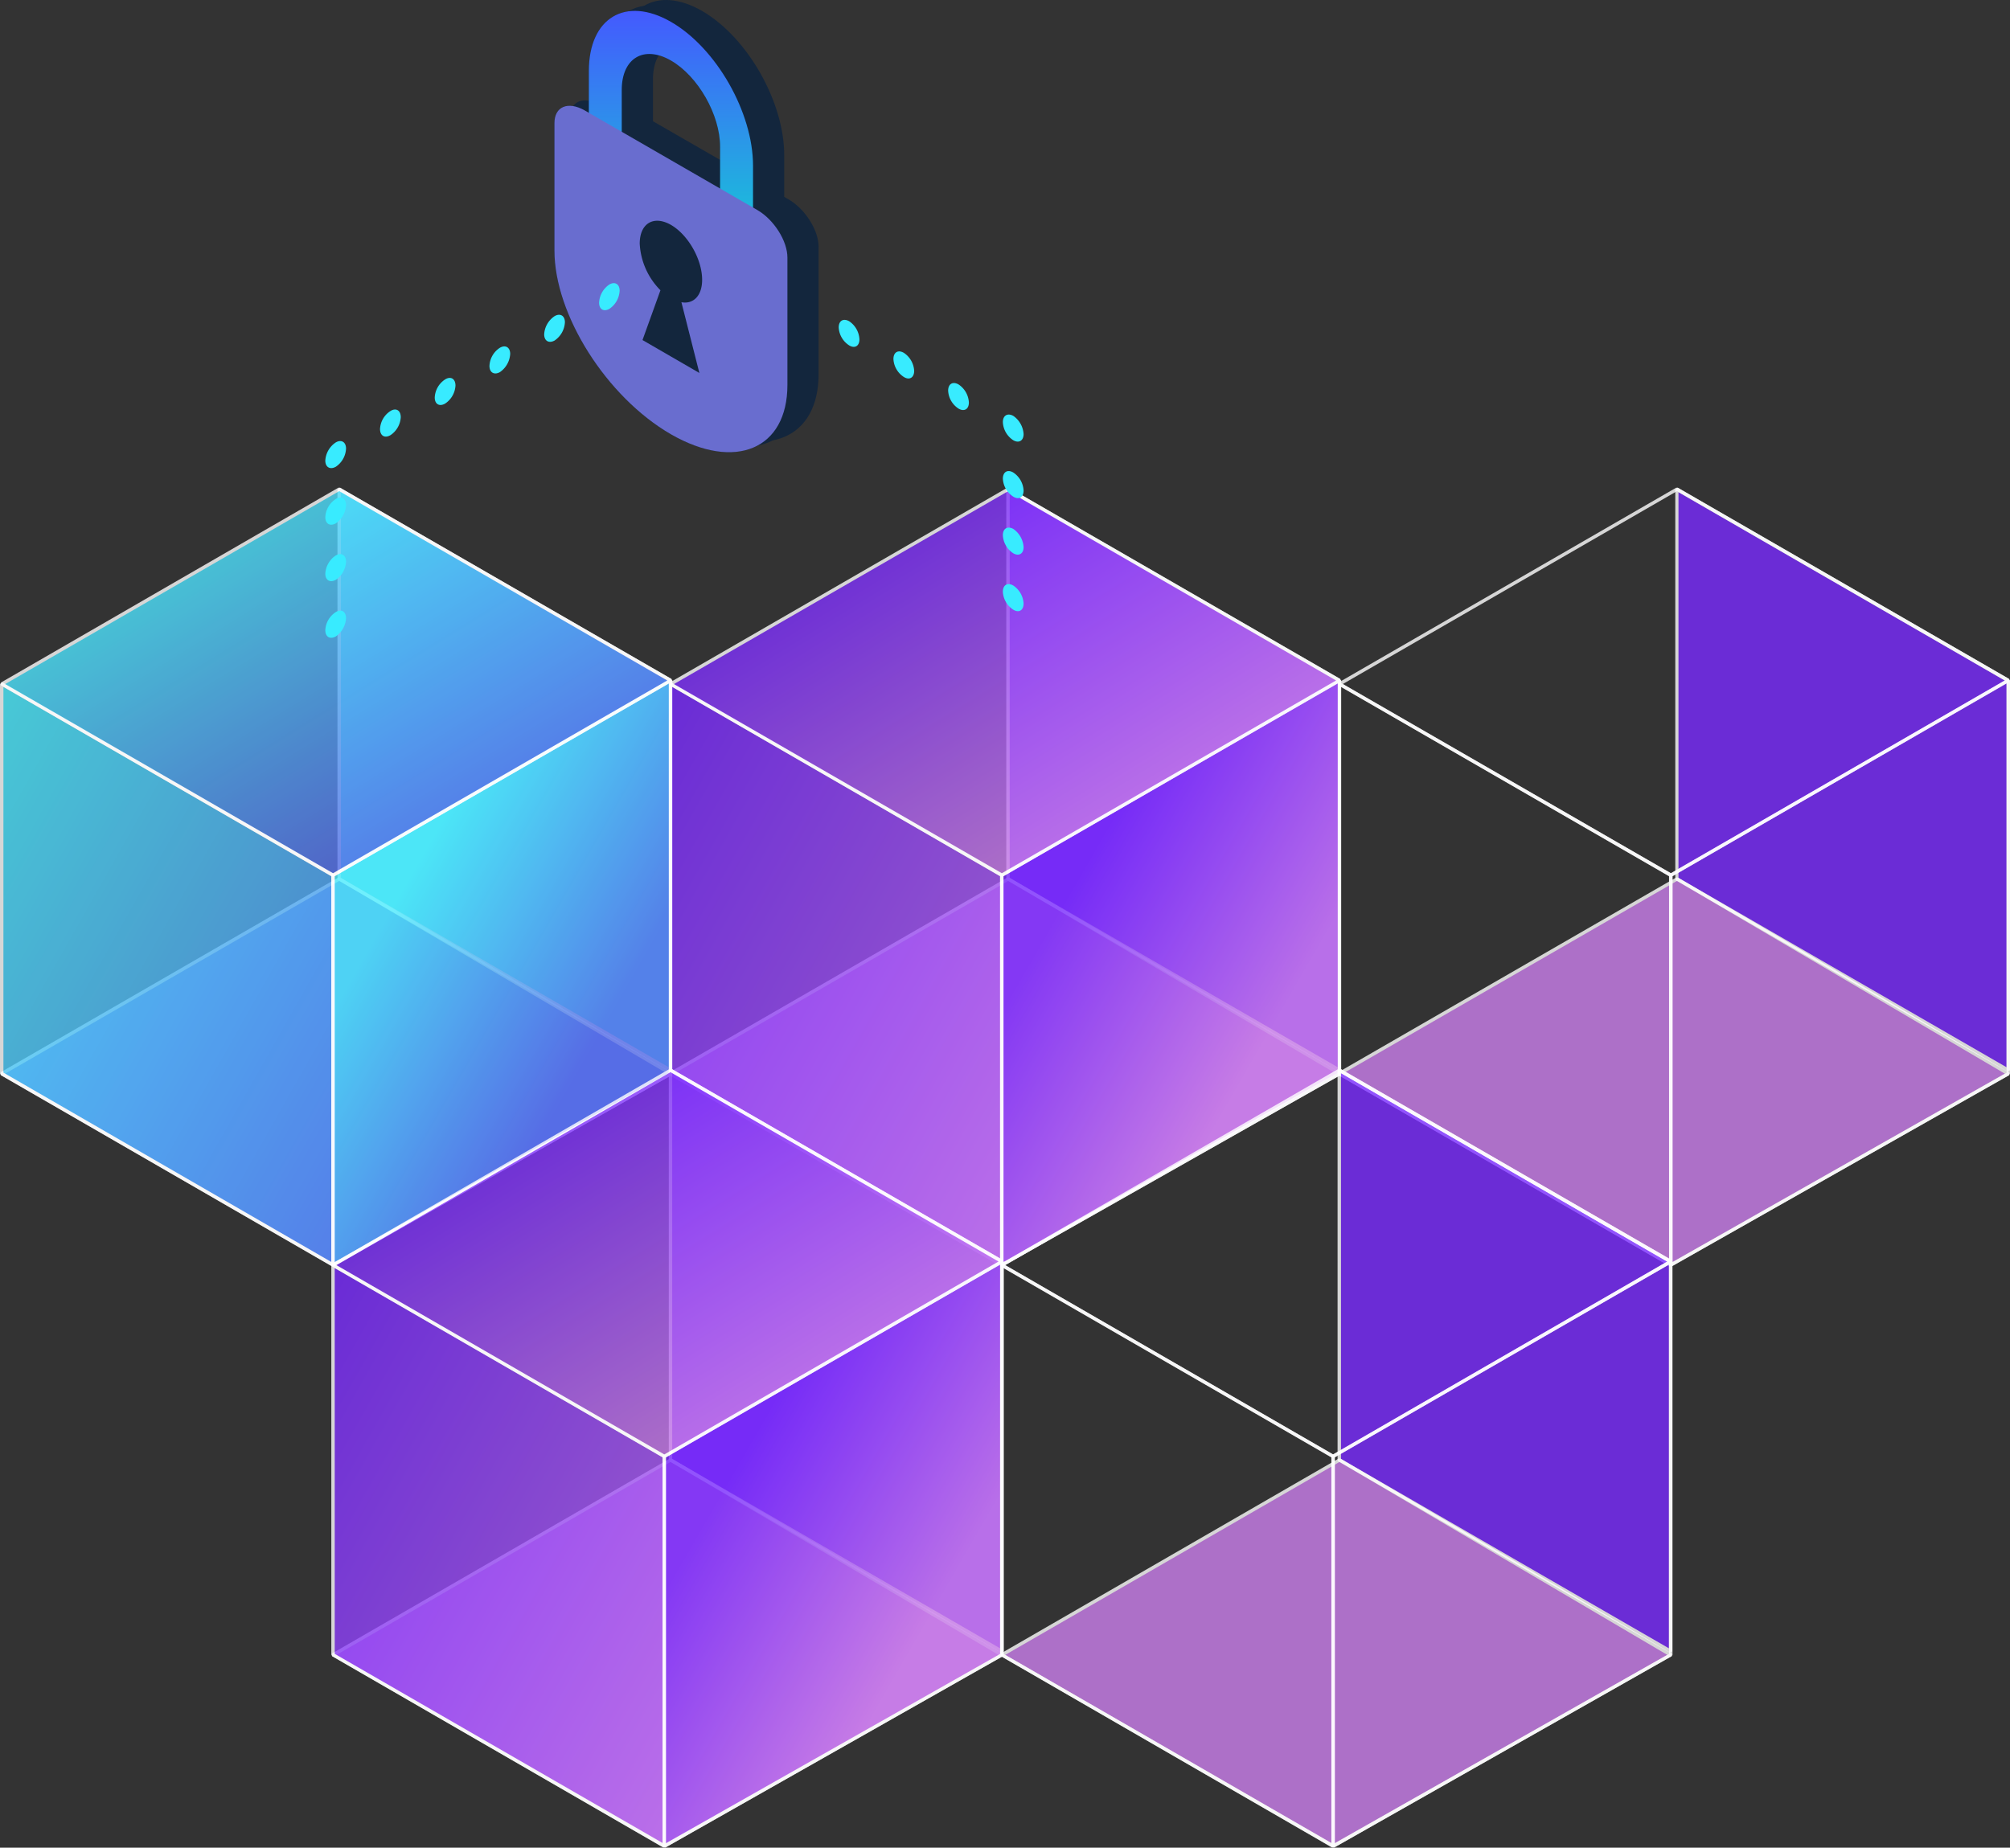 <svg xmlns="http://www.w3.org/2000/svg" xmlns:xlink="http://www.w3.org/1999/xlink" width="494.596" height="454.746" viewBox="0 0 494.596 454.746"><rect x="0" y="0" width="494.596" height="454.746" fill="#333333" stroke="none"/><defs><linearGradient id="linear-gradient" x1="0.979" y1="373.252" x2="-0.098" y2="372.543" gradientUnits="objectBoundingBox"><stop offset="0" stop-color="#586fed"></stop><stop offset="1" stop-color="#4dedff"></stop></linearGradient><linearGradient id="linear-gradient-2" x1="224.044" y1="-487.942" x2="224.428" y2="-489.093" xlink:href="#linear-gradient"></linearGradient><linearGradient id="linear-gradient-3" x1="1.226" y1="1.217" x2="0.019" y2="0.025" xlink:href="#linear-gradient"></linearGradient><linearGradient id="linear-gradient-4" x1="0.698" y1="0.698" x2="0.282" y2="0.282" xlink:href="#linear-gradient"></linearGradient><linearGradient id="linear-gradient-5" x1="0.762" y1="0.746" x2="0.198" y2="0.216" xlink:href="#linear-gradient"></linearGradient><linearGradient id="linear-gradient-6" x1="0.979" y1="372.588" x2="-0.098" y2="371.879" gradientUnits="objectBoundingBox"><stop offset="0" stop-color="#cc7fed"></stop><stop offset="1" stop-color="#792bff"></stop></linearGradient><linearGradient id="linear-gradient-7" x1="223.62" y1="-487.076" x2="224.004" y2="-488.227" xlink:href="#linear-gradient-6"></linearGradient><linearGradient id="linear-gradient-8" x1="1.226" y1="1.217" x2="0.019" y2="0.025" xlink:href="#linear-gradient-6"></linearGradient><linearGradient id="linear-gradient-9" x1="0.698" y1="0.698" x2="0.282" y2="0.282" xlink:href="#linear-gradient-6"></linearGradient><linearGradient id="linear-gradient-10" x1="0.762" y1="0.746" x2="0.198" y2="0.216" xlink:href="#linear-gradient-6"></linearGradient><linearGradient id="linear-gradient-11" x1="0.979" y1="371.923" x2="-0.098" y2="371.214" xlink:href="#linear-gradient-6"></linearGradient><linearGradient id="linear-gradient-12" x1="223.204" y1="-486.21" x2="223.588" y2="-487.361" xlink:href="#linear-gradient-6"></linearGradient><linearGradient id="linear-gradient-16" x1="0.979" y1="372.909" x2="-0.098" y2="372.2" xlink:href="#linear-gradient-6"></linearGradient><linearGradient id="linear-gradient-17" x1="222.966" y1="-487.715" x2="223.35" y2="-488.866" xlink:href="#linear-gradient-6"></linearGradient><linearGradient id="linear-gradient-21" x1="0.979" y1="372.245" x2="-0.098" y2="371.536" xlink:href="#linear-gradient-6"></linearGradient><linearGradient id="linear-gradient-22" x1="222.542" y1="-486.849" x2="222.925" y2="-488" xlink:href="#linear-gradient-6"></linearGradient><linearGradient id="linear-gradient-26" x1="1259.208" y1="0.033" x2="1259.208" y2="1.259" gradientUnits="objectBoundingBox"><stop offset="0" stop-color="#4557ff"></stop><stop offset="1" stop-color="#00ffc3"></stop></linearGradient><linearGradient id="linear-gradient-27" x1="886.869" y1="0.5" x2="887.869" y2="0.5" gradientUnits="objectBoundingBox"><stop offset="0" stop-color="#696dcf"></stop><stop offset="1" stop-color="#94f4ff"></stop></linearGradient></defs><g id="Group_63" data-name="Group 63" transform="translate(31.585 2.475)"><g id="Group_57" data-name="Group 57" transform="translate(-31.585 117.561)"><g id="Group_24" data-name="Group 24"><g id="Group_23" data-name="Group 23"><g id="Group_22" data-name="Group 22"><g id="Group_17" data-name="Group 17" transform="translate(83.046)" opacity="0.8"><path id="Path_9" data-name="Path 9" d="M51.532,142.8-30,95.73V-.186l81.53,47.072Z" transform="translate(30.419 0.559)" fill="url(#linear-gradient)"></path><path id="Path_10" data-name="Path 10" d="M51.726,143.547-29.8,96.475l-.21-.368V.175l.631-.368L52.146,46.879l.21.368v95.932Zm-80.89-47.7,80.68,46.6V47.51L-29.164.911Z" transform="translate(30.006 0.193)" fill="#fff"></path></g><g id="Group_18" data-name="Group 18" transform="translate(0.21 95.932)" opacity="0.8"><path id="Path_11" data-name="Path 11" d="M133.026,49.6,49.953,96.67-31.577,49.6,51.489,1.637Z" transform="translate(31.787 -1.296)" fill="url(#linear-gradient-2)"></path><path id="Path_12" data-name="Path 12" d="M50.361,97.352H49.94L-31.581,50.281v-.736L51.465,1.631h.421L133.46,49.6v.684Zm-80.89-47.44,80.68,46.6,82.257-46.6L51.676,2.472Z" transform="translate(31.581 -1.631)" fill="#fff"></path></g><g id="Group_19" data-name="Group 19" transform="translate(0 47.913)" opacity="0.8"><path id="Path_13" data-name="Path 13" d="M49.953,143.718l-81.53-47.072V.725L49.953,47.8Z" transform="translate(31.998 -0.347)" fill="url(#linear-gradient-3)"></path><path id="Path_14" data-name="Path 14" d="M50.146,144.458-31.375,97.386l-.21-.368V1.086l.631-.368L50.567,47.79l.21.368V144.09Zm-80.89-47.7,80.68,46.6V48.421l-80.68-46.6Z" transform="translate(31.585 -0.718)" fill="#fff"></path></g><g id="Group_20" data-name="Group 20" transform="translate(81.521 47.072)" opacity="0.8"><path id="Path_15" data-name="Path 15" d="M53.046,97.519l-83.073,47.072V48.669L53.046.709Z" transform="translate(30.457 -0.356)" fill="url(#linear-gradient-4)"></path><path id="Path_16" data-name="Path 16" d="M-29.4,145.284l-.631-.368V49.036l.21-.368L53.274.7l.631.368V97.844l-.21.368Zm.21-96.037v94.985l82.257-46.6V1.754Z" transform="translate(30.035 -0.702)" fill="#fff"></path></g><g id="Group_21" data-name="Group 21" transform="translate(0.21)" opacity="0.8"><path id="Path_17" data-name="Path 17" d="M133.026,46.891,49.953,94.846l-81.53-47.072L51.489-.186Z" transform="translate(31.787 0.534)" fill="url(#linear-gradient-5)"></path><path id="Path_18" data-name="Path 18" d="M49.94,95.528-31.581,48.457v-.684L51.465-.193h.421L133.46,46.879v.736l-83.1,47.913ZM-30.529,48.141,50.15,94.687l82.257-47.44L51.676.649Z" transform="translate(31.581 0.193)" fill="#fff"></path></g></g></g></g><g id="Group_32" data-name="Group 32" transform="translate(164.567)"><g id="Group_31" data-name="Group 31"><g id="Group_30" data-name="Group 30"><g id="Group_25" data-name="Group 25" transform="translate(83.046)" opacity="0.8"><path id="Path_19" data-name="Path 19" d="M54.669,142.8-26.869,95.73V-.186L54.669,46.886Z" transform="translate(27.299 0.559)" fill="url(#linear-gradient-6)"></path><path id="Path_20" data-name="Path 20" d="M54.855,143.547-26.666,96.475l-.21-.368V.175l.631-.368L55.275,46.879l.21.368v95.932Zm-80.89-47.7,80.732,46.6V47.51L-26.035.911Z" transform="translate(26.877 0.193)" fill="#fff"></path></g><g id="Group_26" data-name="Group 26" transform="translate(0.21 95.932)" opacity="0.8"><path id="Path_21" data-name="Path 21" d="M136.156,49.6,53.084,96.67-28.448,49.6,54.625,1.637Z" transform="translate(28.667 -1.296)" fill="url(#linear-gradient-7)"></path><path id="Path_22" data-name="Path 22" d="M53.49,97.352h-.421L-28.452,50.281v-.736l83.1-47.913h.421L136.589,49.6v.684ZM-27.4,49.912l80.732,46.6,82.2-46.6L54.857,2.472Z" transform="translate(28.452 -1.631)" fill="#fff"></path></g><g id="Group_27" data-name="Group 27" transform="translate(0 47.913)" opacity="0.8"><path id="Path_23" data-name="Path 23" d="M53.084,143.718-28.448,96.647V.725L53.084,47.8Z" transform="translate(28.878 -0.347)" fill="url(#linear-gradient-8)"></path><path id="Path_24" data-name="Path 24" d="M53.275,144.458-28.246,97.386l-.21-.368V1.086l.631-.368L53.7,47.79l.21.368V144.09Zm-80.89-47.7,80.68,46.6V48.421l-80.68-46.6Z" transform="translate(28.456 -0.718)" fill="#fff"></path></g><g id="Group_28" data-name="Group 28" transform="translate(81.521 47.072)" opacity="0.8"><path id="Path_25" data-name="Path 25" d="M56.175,97.519-26.9,144.591V48.669L56.175.709Z" transform="translate(27.338 -0.356)" fill="url(#linear-gradient-9)"></path><path id="Path_26" data-name="Path 26" d="M-26.275,145.284l-.631-.368V49.036l.21-.368L56.4.7l.631.368V97.844l-.21.368Zm.21-96.037v94.985l82.257-46.6V1.754Z" transform="translate(26.906 -0.702)" fill="#fff"></path></g><g id="Group_29" data-name="Group 29" transform="translate(0.21)" opacity="0.8"><path id="Path_27" data-name="Path 27" d="M136.156,46.891,53.084,94.846-28.448,47.774,54.625-.186Z" transform="translate(28.667 0.534)" fill="url(#linear-gradient-10)"></path><path id="Path_28" data-name="Path 28" d="M53.069,95.528-28.452,48.457v-.684L54.647-.193h.421l81.521,47.072v.736L53.49,95.528ZM-27.4,48.141l80.68,46.546,82.257-47.44L54.857.649Z" transform="translate(28.452 0.193)" fill="#fff"></path></g></g></g></g><g id="Group_40" data-name="Group 40" transform="translate(329.187)"><g id="Group_39" data-name="Group 39"><g id="Group_38" data-name="Group 38"><g id="Group_33" data-name="Group 33" transform="translate(83.046)" opacity="0.8"><path id="Path_29" data-name="Path 29" d="M57.792,142.8-23.739,95.73V-.186L57.792,46.886Z" transform="translate(24.133 0.559)" fill="url(#linear-gradient-11)"></path><path id="Path_30" data-name="Path 30" d="M57.984,143.547-23.589,96.475l-.158-.368V.175l.578-.368L58.405,46.879l.21.368v95.932Zm-80.943-47.7,80.732,46.6V47.51L-22.958.911Z" transform="translate(23.747 0.193)" fill="#fff"></path></g><g id="Group_34" data-name="Group 34" transform="translate(0.158 95.932)" opacity="0.8"><path id="Path_31" data-name="Path 31" d="M139.28,49.6,56.212,96.67-25.318,49.6,57.749,1.637Z" transform="translate(25.555 -1.296)" fill="url(#linear-gradient-12)"></path><path id="Path_32" data-name="Path 32" d="M56.671,97.352h-.421L-25.323,50.281v-.736l83.1-47.913H58.2L139.718,49.6v.684Zm-80.942-47.44,80.732,46.6,82.2-46.6L57.986,2.472Z" transform="translate(25.323 -1.631)" fill="#fff"></path></g><g id="Group_35" data-name="Group 35" transform="translate(0 47.913)" opacity="0.8"><path id="Path_33" data-name="Path 33" d="M56.212,143.718l-81.53-47.072V.725L56.212,47.8Z" transform="translate(25.713 -0.347)" fill="url(#linear-gradient-8)"></path><path id="Path_34" data-name="Path 34" d="M56.405,144.458-25.168,97.386l-.158-.368V1.086l.578-.368L56.826,47.79l.21.368V144.09Zm-80.943-47.7,80.732,46.6V48.421l-80.732-46.6Z" transform="translate(25.326 -0.718)" fill="#fff"></path></g><g id="Group_36" data-name="Group 36" transform="translate(81.521 47.072)" opacity="0.8"><path id="Path_35" data-name="Path 35" d="M59.3,97.519l-83.069,47.072V48.669L59.3.709Z" transform="translate(24.172 -0.356)" fill="url(#linear-gradient-9)"></path><path id="Path_36" data-name="Path 36" d="M-23.145,145.284l-.631-.368V49.036l.21-.368L59.481.7l.631.368V97.844l-.21.368Zm.21-96.037v94.985l82.2-46.6V1.754Z" transform="translate(23.776 -0.702)" fill="#fff"></path></g><g id="Group_37" data-name="Group 37" transform="translate(0.158)" opacity="0.8"><path id="Path_37" data-name="Path 37" d="M139.28,46.891,56.212,94.846l-81.53-47.072L57.749-.186Z" transform="translate(25.555 0.534)" fill="url(#linear-gradient-10)"></path><path id="Path_38" data-name="Path 38" d="M56.251,95.528-25.323,48.457v-.684L57.776-.193H58.2l81.521,47.072v.736L56.671,95.528ZM-24.271,48.141,56.461,94.687l82.2-47.44L57.986.649Z" transform="translate(25.323 0.193)" fill="#fff"></path></g></g></g></g><g id="Group_48" data-name="Group 48" transform="translate(81.521 143.004)"><g id="Group_47" data-name="Group 47" transform="translate(0 0)"><g id="Group_46" data-name="Group 46"><g id="Group_41" data-name="Group 41" transform="translate(83.046)" opacity="0.8"><path id="Path_39" data-name="Path 39" d="M53.084,145.526-28.448,98.449V2.533L53.084,49.605Z" transform="translate(28.869 -2.149)" fill="url(#linear-gradient-16)"></path><path id="Path_40" data-name="Path 40" d="M53.275,146.266-28.246,99.194l-.21-.368V2.894l.631-.368L53.7,49.6l.21.368V145.9Zm-80.89-47.7,80.68,46.6V50.229l-80.68-46.6Z" transform="translate(28.456 -2.526)" fill="#fff"></path></g><g id="Group_42" data-name="Group 42" transform="translate(0.21 95.932)" opacity="0.8"><path id="Path_41" data-name="Path 41" d="M134.576,52.317,51.5,99.389l-81.53-47.072L53.04,4.357Z" transform="translate(30.237 -4.004)" fill="url(#linear-gradient-17)"></path><path id="Path_42" data-name="Path 42" d="M51.911,100.124H51.49L-30.031,53v-.684L53.068,4.35h.421L135.01,52.316V53Zm-80.89-47.44,80.68,46.6,82.257-46.6L53.226,5.192Z" transform="translate(30.031 -4.35)" fill="#fff"></path></g><g id="Group_43" data-name="Group 43" transform="translate(0 47.966)" opacity="0.8"><path id="Path_43" data-name="Path 43" d="M51.5,146.438l-81.53-47.072V3.444L51.5,50.516Z" transform="translate(30.448 -3.108)" fill="url(#linear-gradient-8)"></path><path id="Path_44" data-name="Path 44" d="M51.7,147.125l-81.521-47.072-.21-.368V3.754l.631-.316L52.117,50.51l.21.316v95.932Zm-80.89-47.65,80.679,46.546V51.088L-29.193,4.49Z" transform="translate(30.035 -3.438)" fill="#fff"></path></g><g id="Group_44" data-name="Group 44" transform="translate(81.521 47.072)" opacity="0.8"><path id="Path_45" data-name="Path 45" d="M54.6,100.238-28.477,147.31V51.389L54.6,3.428Z" transform="translate(28.907 -3.065)" fill="url(#linear-gradient-9)"></path><path id="Path_46" data-name="Path 46" d="M-27.854,148.055l-.631-.368V51.755l.21-.368,83.1-47.966.631.368v96.826l-.21.316Zm.21-96.09v94.985l82.257-46.6V4.525Z" transform="translate(28.485 -3.421)" fill="#fff"></path></g><g id="Group_45" data-name="Group 45" transform="translate(0.21)" opacity="0.8"><path id="Path_47" data-name="Path 47" d="M134.576,49.61,51.5,97.565l-81.53-47.072L53.04,2.533Z" transform="translate(30.237 -2.175)" fill="url(#linear-gradient-10)"></path><path id="Path_48" data-name="Path 48" d="M51.911,98.3H51.49L-30.031,51.228v-.736l83.1-47.966h.368L135.01,49.6v.736Zm-80.89-47.44,80.68,46.6,82.257-47.493L53.226,3.368Z" transform="translate(30.031 -2.526)" fill="#fff"></path></g></g></g></g><g id="Group_56" data-name="Group 56" transform="translate(246.088 143.004)"><g id="Group_55" data-name="Group 55" transform="translate(0 0)"><g id="Group_54" data-name="Group 54"><g id="Group_49" data-name="Group 49" transform="translate(83.046)" opacity="0.8"><path id="Path_49" data-name="Path 49" d="M56.213,145.526-25.319,98.449V2.533L56.213,49.605Z" transform="translate(25.75 -2.149)" fill="url(#linear-gradient-21)"></path><path id="Path_50" data-name="Path 50" d="M56.457,146.266-25.117,99.194l-.21-.368V2.894l.631-.368L56.825,49.6l.21.368V145.9Zm-80.943-47.7,80.68,46.6V50.229l-80.68-46.6Z" transform="translate(25.327 -2.526)" fill="#fff"></path></g><g id="Group_50" data-name="Group 50" transform="translate(0.21 95.932)" opacity="0.8"><path id="Path_51" data-name="Path 51" d="M137.706,52.317,54.634,99.389-26.9,52.317,56.175,4.357Z" transform="translate(27.119 -4.004)" fill="url(#linear-gradient-22)"></path><path id="Path_52" data-name="Path 52" d="M55.04,100.124h-.421L-26.9,53v-.684L56.2,4.35h.421l81.521,47.966V53Zm-80.89-47.44,80.68,46.6,82.257-46.6L56.407,5.192Z" transform="translate(26.902 -4.35)" fill="#fff"></path></g><g id="Group_51" data-name="Group 51" transform="translate(0 47.966)" opacity="0.8"><path id="Path_53" data-name="Path 53" d="M54.634,146.438-26.9,99.366V3.444L54.634,50.516Z" transform="translate(27.329 -3.108)" fill="url(#linear-gradient-8)"></path><path id="Path_54" data-name="Path 54" d="M54.826,147.125-26.7,100.054l-.21-.368V3.754l.631-.316L55.246,50.51l.21.316v95.932Zm-80.89-47.65,80.679,46.546V51.088L-26.064,4.49Z" transform="translate(26.906 -3.438)" fill="#fff"></path></g><g id="Group_52" data-name="Group 52" transform="translate(81.521 47.072)" opacity="0.8"><path id="Path_55" data-name="Path 55" d="M57.725,100.238-25.348,147.31V51.389L57.725,3.428Z" transform="translate(25.789 -3.065)" fill="url(#linear-gradient-9)"></path><path id="Path_56" data-name="Path 56" d="M-24.725,148.055l-.631-.368V51.755l.21-.368,83.1-47.966.631.368v96.826l-.21.316Zm.21-96.09v94.985l82.257-46.6V4.525Z" transform="translate(25.356 -3.421)" fill="#fff"></path></g><g id="Group_53" data-name="Group 53" transform="translate(0.21)" opacity="0.8"><path id="Path_57" data-name="Path 57" d="M137.706,49.61,54.634,97.565-26.9,50.493,56.175,2.533Z" transform="translate(27.119 -2.175)" fill="url(#linear-gradient-10)"></path><path id="Path_58" data-name="Path 58" d="M55.04,98.3h-.421L-26.9,51.228v-.736L56.2,2.526h.421L138.139,49.6v.736ZM-25.85,50.86l80.68,46.6,82.257-47.493-80.68-46.6Z" transform="translate(26.902 -2.526)" fill="#fff"></path></g></g></g></g></g><g id="Group_58" data-name="Group 58" transform="translate(147.866 60.694)"><path id="Path_59" data-name="Path 59" d="M-24.316-.207a5.862,5.862,0,0,1,2.524,4.471c0,1.63-1.157,2.314-2.524,1.525a5.607,5.607,0,0,1-2.577-4.471C-26.893-.313-25.736-1-24.316-.207Z" transform="translate(94.214 39.402)" fill="#38ebff"></path><path id="Path_60" data-name="Path 60" d="M-24.316.089a5.679,5.679,0,0,1,2.524,4.418c0,1.683-1.157,2.367-2.524,1.525a5.592,5.592,0,0,1-2.577-4.418C-26.893-.069-25.736-.752-24.316.089Z" transform="translate(94.214 53.043)" fill="#38ebff"></path><path id="Path_61" data-name="Path 61" d="M-24.316.322a5.862,5.862,0,0,1,2.524,4.471c0,1.63-1.157,2.314-2.524,1.525a5.607,5.607,0,0,1-2.577-4.471C-26.893.216-25.736-.467-24.316.322Z" transform="translate(94.214 66.696)" fill="#38ebff"></path><path id="Path_62" data-name="Path 62" d="M-24.316.618a5.679,5.679,0,0,1,2.524,4.418c0,1.683-1.157,2.367-2.524,1.525a5.592,5.592,0,0,1-2.577-4.418C-26.893.46-25.736-.223-24.316.618Z" transform="translate(94.214 80.337)" fill="#38ebff"></path><path id="Path_63" data-name="Path 63" d="M-24.572-.323A5.678,5.678,0,0,1-22.047,4.1c0,1.683-1.157,2.314-2.524,1.525A5.592,5.592,0,0,1-27.149,1.2C-27.149-.481-25.992-1.164-24.572-.323Z" transform="translate(81.006 31.786)" fill="#38ebff"></path><path id="Path_64" data-name="Path 64" d="M-24.828-.471A5.679,5.679,0,0,1-22.3,3.947c0,1.683-1.157,2.367-2.525,1.525a5.592,5.592,0,0,1-2.577-4.418C-27.405-.629-26.248-1.312-24.828-.471Z" transform="translate(67.797 24.15)" fill="#38ebff"></path><path id="Path_65" data-name="Path 65" d="M-25.084-.641a5.694,5.694,0,0,1,2.524,4.471c0,1.63-1.157,2.314-2.524,1.473A5.592,5.592,0,0,1-27.661.884C-27.661-.8-26.5-1.43-25.084-.641Z" transform="translate(54.589 16.537)" fill="#38ebff"></path><path id="Path_66" data-name="Path 66" d="M-25.34-.8a5.776,5.776,0,0,1,2.524,4.471c0,1.63-1.157,2.314-2.524,1.525A5.769,5.769,0,0,1-27.917.727C-27.917-.9-26.76-1.587-25.34-.8Z" transform="translate(41.381 8.91)" fill="#38ebff"></path><path id="Path_67" data-name="Path 67" d="M-25.6-.946a5.861,5.861,0,0,1,2.525,4.471c0,1.63-1.157,2.314-2.525,1.525A5.607,5.607,0,0,1-28.173.579C-28.173-1.052-27.016-1.735-25.6-.946Z" transform="translate(28.173 1.274)" fill="#38ebff"></path></g><g id="Group_61" data-name="Group 61" transform="translate(104.844 -2.475)"><g id="Group_59" data-name="Group 59"><path id="Path_68" data-name="Path 68" d="M11.864,41.3-12.329,27.362V17.054c0-7.889,5.417-11.1,12.1-7.258s12.1,13.359,12.1,21.2Zm9.2,5.312-1.1-.631V35.672c0-13.1-9.046-28.979-20.2-35.449-11.15-6.416-20.2-1-20.2,12.1V22.681l-1.052-.631c-4.1-2.367-7.363-.947-7.363,3.1v31.4c0,15.831,12.78,36.027,28.611,45.178h0c15.831,9.151,28.664,3.734,28.664-12.1v-31.4C28.431,54.185,25.118,48.978,21.068,46.612Z" transform="translate(36.575 2.475)" fill="#13263d"></path><path id="Path_69" data-name="Path 69" d="M11.843,41.3-12.351,27.358V17.05c0-7.837,5.417-11.1,12.1-7.258s12.1,13.359,12.1,21.2Zm9.2,5.312-1.1-.631V35.668c0-13.1-9.046-28.979-20.2-35.4-11.15-6.469-20.2-1-20.2,12.1V22.677l-1.052-.631c-4.1-2.367-7.416-.947-7.416,3.1v31.4c0,15.831,12.833,36.08,28.664,45.178h0c15.831,9.151,28.664,3.734,28.664-12.1v-31.4C28.41,54.181,25.1,48.974,21.047,46.607Z" transform="translate(32.757 3.794)" fill="#13263d"></path><path id="Path_70" data-name="Path 70" d="M11.77,41.35-12.424,27.36V17.052c0-7.837,5.417-11.1,12.1-7.258s12.1,13.359,12.1,21.2Zm9.2,5.259-1.1-.579V35.67c0-13.1-9.046-28.979-20.2-35.4s-20.2-1-20.2,12.1V22.68l-1.052-.631c-4.1-2.314-7.416-.947-7.416,3.156V56.55c0,15.831,12.833,36.08,28.664,45.231h0c15.831,9.1,28.664,3.682,28.664-12.149V58.286C28.337,54.183,25.023,48.977,20.974,46.61Z" transform="translate(28.991 5.107)" fill="#13263d"></path></g><g id="Group_60" data-name="Group 60" transform="translate(0 2.682)"><path id="Path_71" data-name="Path 71" d="M11.562,65.07l-40.392-23.3v-29.4c0-13.1,9.046-18.513,20.2-12.1s20.2,22.3,20.2,35.4ZM-20.73,36.88,3.463,50.87V30.989c0-7.837-5.417-17.356-12.1-21.2s-12.1-.579-12.1,7.258Z" transform="translate(37.298 2.424)" fill="url(#linear-gradient-26)"></path><path id="Path_72" data-name="Path 72" d="M-.327,78.875h0c-15.831-9.151-28.664-29.4-28.664-45.231V2.3c0-4.1,3.313-5.47,7.416-3.156L20.974,23.7c4.05,2.367,7.363,7.574,7.363,11.676V66.726C28.337,82.556,15.5,87.974-.327,78.875Z" transform="translate(28.991 25.331)" fill="url(#linear-gradient-27)"></path><path id="Path_73" data-name="Path 73" d="M-13.234,13.089c0-5-3.419-11.045-7.679-13.517C-25.173-2.847-28.592-.8-28.592,4.2a17.525,17.525,0,0,0,5.1,11.466L-27.908,27.92l7,4.05,6.995,4.05-4.418-17.409C-15.391,19.137-13.234,17.033-13.234,13.089Z" transform="translate(49.577 53.091)" fill="#13263d"></path></g></g><g id="Group_62" data-name="Group 62" transform="translate(48.463 67.216)"><path id="Path_74" data-name="Path 74" d="M-27.486-.083a5.769,5.769,0,0,0-2.577,4.471c0,1.63,1.157,2.314,2.577,1.525a5.694,5.694,0,0,0,2.524-4.471C-24.961-.189-26.119-.872-27.486-.083Z" transform="translate(30.063 39.278)" fill="#38ebff"></path><path id="Path_75" data-name="Path 75" d="M-27.486.2a5.607,5.607,0,0,0-2.577,4.471c0,1.63,1.157,2.314,2.577,1.525a5.862,5.862,0,0,0,2.524-4.471C-24.961.1-26.119-.637-27.486.2Z" transform="translate(30.063 52.928)" fill="#38ebff"></path><path id="Path_76" data-name="Path 76" d="M-27.486.446a5.769,5.769,0,0,0-2.577,4.471c0,1.63,1.157,2.314,2.577,1.525a5.694,5.694,0,0,0,2.524-4.471C-24.961.34-26.119-.343-27.486.446Z" transform="translate(30.063 66.572)" fill="#38ebff"></path><path id="Path_77" data-name="Path 77" d="M-27.486.742a5.607,5.607,0,0,0-2.577,4.471c0,1.63,1.157,2.314,2.577,1.525a5.862,5.862,0,0,0,2.524-4.471C-24.961.584-26.119-.1-27.486.742Z" transform="translate(30.063 80.213)" fill="#38ebff"></path><path id="Path_78" data-name="Path 78" d="M-27.23-.2a5.592,5.592,0,0,0-2.577,4.418c0,1.683,1.157,2.367,2.577,1.525a5.679,5.679,0,0,0,2.525-4.418C-24.705-.357-25.862-1.04-27.23-.2Z" transform="translate(43.271 31.662)" fill="#38ebff"></path><path id="Path_79" data-name="Path 79" d="M-26.974-.347a5.607,5.607,0,0,0-2.577,4.471c0,1.63,1.157,2.314,2.577,1.473a5.678,5.678,0,0,0,2.524-4.418C-24.449-.5-25.606-1.188-26.974-.347Z" transform="translate(56.479 24.026)" fill="#38ebff"></path><path id="Path_80" data-name="Path 80" d="M-26.718-.526a5.607,5.607,0,0,0-2.577,4.471c0,1.63,1.157,2.314,2.577,1.525A5.862,5.862,0,0,0-24.193,1C-24.193-.632-25.35-1.315-26.718-.526Z" transform="translate(69.687 16.422)" fill="#38ebff"></path><path id="Path_81" data-name="Path 81" d="M-26.462-.674A5.769,5.769,0,0,0-29.039,3.8c0,1.63,1.157,2.314,2.577,1.525A5.776,5.776,0,0,0-23.937.851C-23.937-.78-25.094-1.463-26.462-.674Z" transform="translate(82.895 8.786)" fill="#38ebff"></path><path id="Path_82" data-name="Path 82" d="M-26.257-.822a5.713,5.713,0,0,0-2.524,4.471c0,1.63,1.1,2.314,2.524,1.525A5.694,5.694,0,0,0-23.733.7C-23.733-.928-24.89-1.611-26.257-.822Z" transform="translate(96.155 1.15)" fill="#38ebff"></path></g></g></svg>